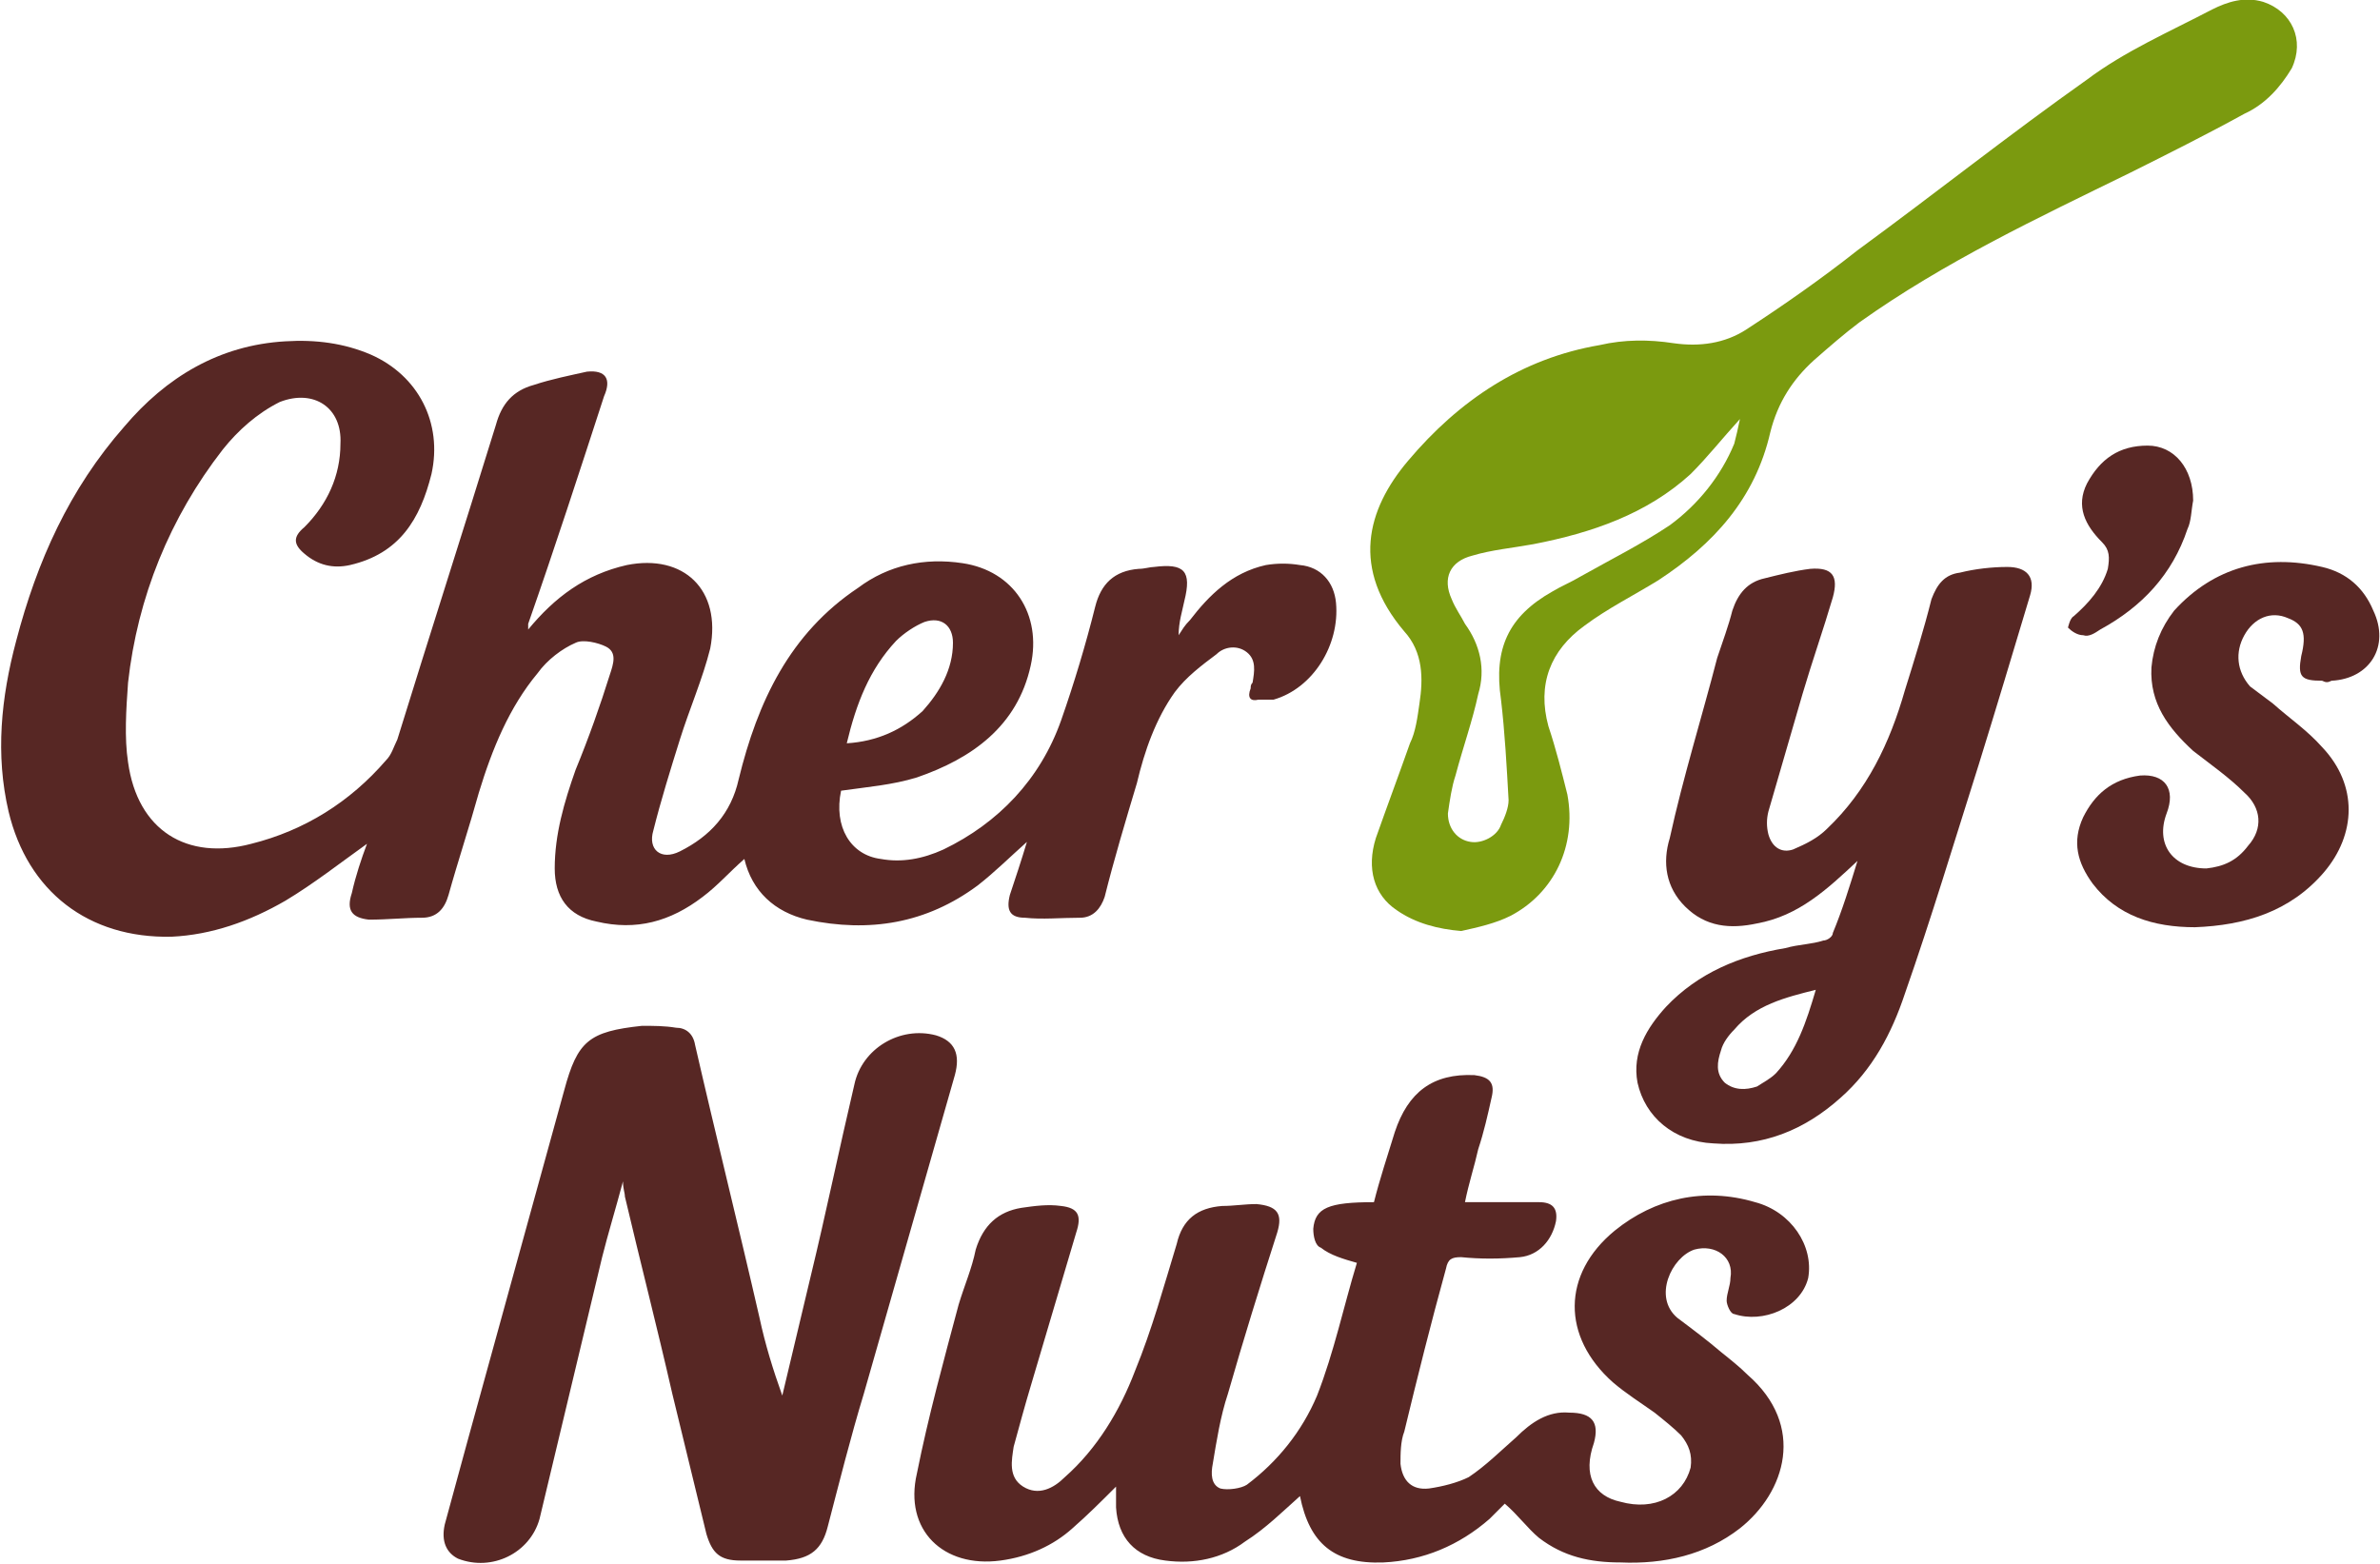 <?xml version="1.0" encoding="UTF-8"?>
<!DOCTYPE svg PUBLIC "-//W3C//DTD SVG 1.1//EN" "http://www.w3.org/Graphics/SVG/1.1/DTD/svg11.dtd">
<!-- Creator: CorelDRAW 2021 (64-Bit) -->
<svg xmlns="http://www.w3.org/2000/svg" xml:space="preserve" width="143px" height="94px" version="1.1" shape-rendering="geometricPrecision" text-rendering="geometricPrecision" image-rendering="optimizeQuality" fill-rule="evenodd" clip-rule="evenodd"
viewBox="0 0 12540 8250"
 xmlns:xlink="http://www.w3.org/1999/xlink"
 xmlns:xodm="http://www.corel.com/coreldraw/odm/2003">
 <g id="Layer_x0020_1">
  <path fill="#572724" fill-rule="nonzero" d="M4460 3920c160,-10 290,-70 400,-170 90,-100 160,-220 160,-360 0,-90 -60,-140 -150,-110 -50,20 -110,60 -150,100 -140,150 -210,330 -260,540zm-1680 -600c140,-170 300,-290 520,-340 300,-60 500,130 440,440 -40,160 -110,320 -160,480 -50,160 -100,320 -140,480 -30,100 40,160 140,110 160,-80 270,-200 310,-380 100,-410 270,-770 630,-1010 160,-120 350,-160 550,-130 270,40 420,270 360,540 -70,320 -310,490 -600,590 -130,40 -260,50 -400,70 -40,190 50,340 210,360 110,20 220,0 330,-50 290,-140 510,-370 620,-680 70,-200 130,-400 180,-600 30,-120 100,-190 230,-200 30,0 60,-10 80,-10 160,-20 200,20 160,180 -10,50 -30,110 -30,180 20,-30 30,-50 60,-80 100,-130 220,-250 400,-290 60,-10 120,-10 180,0 110,10 180,90 190,200 20,220 -120,450 -330,510 -20,0 -50,0 -80,0 -40,10 -60,-10 -40,-60 0,-10 0,-20 10,-30 10,-60 20,-120 -30,-160 -50,-40 -120,-30 -160,10 -80,60 -160,120 -220,200 -100,140 -160,310 -200,480 -60,200 -120,400 -170,600 -20,60 -60,110 -130,110 -100,0 -200,10 -290,0 -80,0 -100,-40 -80,-120 30,-90 60,-180 90,-280 -90,80 -170,160 -260,230 -270,200 -570,250 -900,180 -170,-40 -290,-150 -330,-320 -80,70 -140,140 -220,200 -170,130 -350,180 -560,130 -150,-30 -220,-130 -220,-280 0,-180 50,-350 110,-520 70,-170 130,-340 180,-500 20,-60 40,-120 -20,-150 -40,-20 -120,-40 -160,-20 -70,30 -150,90 -200,160 -150,180 -240,400 -310,630 -50,180 -110,360 -160,540 -20,70 -60,120 -140,120 -90,0 -180,10 -280,10 -90,-10 -120,-50 -90,-140 20,-90 50,-180 80,-260 -140,100 -280,210 -430,300 -190,110 -390,180 -600,190 -440,10 -760,-240 -860,-660 -70,-300 -40,-600 40,-900 110,-420 280,-800 570,-1130 220,-260 500,-430 850,-450 160,-10 310,10 450,70 250,110 380,360 320,630 -60,240 -170,420 -430,480 -90,20 -170,0 -240,-60 -60,-50 -60,-90 0,-140 120,-120 190,-270 190,-440 10,-190 -140,-290 -320,-220 -120,60 -220,150 -300,250 -280,360 -450,780 -500,1230 -10,140 -20,290 0,420 50,360 310,520 650,430 280,-70 520,-220 710,-440 30,-30 40,-70 60,-110 170,-550 350,-1110 520,-1660 30,-110 90,-180 200,-210 90,-30 190,-50 280,-70 100,-10 130,40 90,130 -130,400 -260,800 -400,1200 0,10 0,20 0,30z"/>
  <path fill="#572724" fill-rule="nonzero" d="M6850 7890c-90,80 -180,170 -290,240 -120,90 -270,120 -420,100 -160,-20 -250,-120 -260,-280 0,-30 0,-70 0,-110 -80,80 -150,150 -230,220 -100,90 -230,150 -380,170 -300,40 -510,-160 -440,-460 60,-300 140,-590 220,-890 30,-100 70,-190 90,-290 40,-130 120,-200 240,-220 70,-10 140,-20 210,-10 90,10 110,50 80,140 -80,270 -160,540 -240,810 -30,100 -60,210 -90,320 -10,70 -30,160 50,210 80,50 160,10 220,-50 170,-150 290,-350 370,-560 90,-220 150,-440 220,-670 30,-130 110,-190 240,-200 60,0 120,-10 180,-10 110,10 140,50 110,150 -90,280 -180,570 -260,850 -40,120 -60,250 -80,370 -10,50 -10,110 40,130 40,10 110,0 140,-20 160,-120 290,-280 370,-470 90,-230 140,-470 210,-700 -70,-20 -140,-40 -190,-80 -30,-10 -40,-60 -40,-100 10,-110 80,-140 320,-140 30,-120 70,-240 110,-370 70,-210 200,-310 420,-300 80,10 110,40 90,120 -20,90 -40,180 -70,270 -20,90 -50,180 -70,280 30,0 60,0 90,0 100,0 200,0 300,0 70,0 100,30 90,100 -20,100 -90,180 -190,190 -110,10 -210,10 -310,0 -50,0 -70,10 -80,60 -80,290 -150,570 -220,860 -20,50 -20,120 -20,170 10,90 60,140 150,130 70,-10 150,-30 210,-60 90,-60 170,-140 250,-210 80,-80 170,-140 280,-130 120,0 160,50 130,160 -60,170 0,280 140,310 180,50 330,-30 370,-180 10,-70 -10,-120 -50,-170 -40,-40 -90,-80 -140,-120 -70,-50 -150,-100 -220,-160 -270,-240 -270,-570 10,-800 210,-170 470,-230 740,-150 190,50 310,230 280,400 -40,160 -240,240 -390,190 -20,0 -40,-50 -40,-70 0,-40 20,-80 20,-120 20,-110 -80,-180 -190,-150 -120,40 -220,250 -90,360 80,60 160,120 230,180 50,40 100,80 140,120 310,270 200,620 -40,810 -180,140 -400,190 -630,180 -160,0 -300,-30 -430,-130 -60,-50 -110,-120 -180,-180 -20,20 -50,50 -80,80 -160,140 -350,220 -560,230 -260,10 -390,-100 -440,-350z"/>
  <path fill="#7B9A0F" fill-rule="nonzero" d="M9170 2210c-100,110 -170,200 -260,290 -230,210 -520,310 -830,370 -110,20 -220,30 -320,60 -120,30 -160,120 -110,230 20,50 50,90 70,130 80,110 110,240 70,370 -30,140 -80,280 -120,430 -20,60 -30,130 -40,200 0,80 50,140 120,150 60,10 140,-30 160,-90 20,-40 40,-90 40,-130 -10,-180 -20,-360 -40,-530 -40,-270 40,-440 270,-570 50,-30 100,-50 150,-80 160,-90 320,-170 470,-270 150,-110 270,-260 340,-430 10,-40 20,-80 30,-130zm-1470 2700c-120,-10 -240,-40 -340,-110 -120,-80 -160,-220 -110,-380 60,-170 120,-330 180,-500 30,-60 40,-140 50,-210 20,-130 20,-270 -80,-380 -280,-330 -200,-640 20,-900 270,-320 600,-540 1010,-610 130,-30 260,-30 390,-10 140,20 270,0 380,-70 200,-130 400,-270 590,-420 410,-300 800,-610 1210,-900 200,-150 430,-250 660,-370 80,-40 170,-70 270,-40 150,50 220,200 150,350 -60,100 -140,190 -250,240 -200,110 -400,210 -600,310 -490,240 -980,470 -1430,790 -80,60 -160,130 -240,200 -110,100 -190,220 -230,380 -80,350 -300,590 -590,780 -130,80 -270,150 -390,240 -180,130 -250,310 -190,530 40,120 70,240 100,360 50,270 -70,520 -300,640 -80,40 -170,60 -260,80z"/>
  <path fill="#572724" fill-rule="nonzero" d="M3280 6230c-40,150 -80,280 -110,400 -110,460 -220,920 -330,1380 -50,180 -250,280 -430,210 -60,-30 -90,-90 -70,-180 40,-150 80,-290 120,-440 170,-620 340,-1230 510,-1850 70,-260 130,-310 410,-340 60,0 120,0 180,10 50,0 90,30 100,90 110,480 230,960 340,1440 30,140 70,270 120,410 50,-210 100,-420 150,-630 80,-330 150,-670 230,-1010 40,-190 240,-310 430,-260 100,30 130,100 100,210 -160,560 -320,1120 -480,1680 -70,230 -130,470 -190,700 -30,120 -90,170 -220,180 -80,0 -160,0 -240,0 -110,0 -150,-40 -180,-140 -60,-250 -120,-490 -180,-740 -80,-350 -170,-700 -250,-1040 0,-20 -10,-40 -10,-80z"/>
  <path fill="#572724" fill-rule="nonzero" d="M9570 5220c-160,40 -320,80 -430,210 -30,30 -60,70 -70,110 -20,60 -30,120 20,170 50,40 110,40 170,20 30,-20 70,-40 100,-70 110,-120 160,-270 210,-440zm220 -680c-160,150 -310,290 -530,330 -140,30 -270,20 -380,-90 -100,-100 -120,-230 -80,-360 70,-320 170,-640 250,-950 30,-90 60,-170 80,-250 30,-90 80,-150 170,-170 80,-20 160,-40 240,-50 120,-10 150,40 120,150 -50,170 -110,340 -160,510 -60,210 -120,410 -180,620 -10,40 -10,80 0,120 20,70 70,100 130,80 70,-30 130,-60 180,-110 210,-200 330,-450 410,-730 50,-160 100,-320 140,-480 30,-80 70,-130 150,-140 80,-20 170,-30 250,-30 100,0 150,50 120,150 -90,300 -180,600 -270,890 -130,410 -250,810 -390,1210 -70,210 -170,400 -340,550 -190,170 -410,260 -670,240 -210,-10 -360,-140 -400,-320 -30,-160 50,-290 150,-400 170,-180 390,-270 630,-310 70,-20 140,-20 200,-40 20,0 50,-20 50,-40 50,-120 90,-250 130,-380z"/>
  <path fill="#572724" fill-rule="nonzero" d="M11570 4890c-220,0 -410,-60 -540,-230 -80,-110 -110,-220 -50,-350 60,-120 150,-200 300,-220 130,-10 190,70 140,200 -60,160 30,290 210,290 90,-10 160,-40 220,-120 80,-90 70,-200 -20,-280 -80,-80 -180,-150 -270,-220 -130,-120 -230,-250 -220,-440 10,-110 50,-210 120,-300 210,-230 480,-300 780,-230 130,30 220,110 270,230 90,190 -20,360 -220,370 -20,10 -30,10 -50,0 -110,0 -130,-20 -110,-130 30,-120 10,-170 -70,-200 -90,-40 -180,0 -230,90 -50,90 -40,190 30,270 40,30 80,60 120,90 90,80 180,140 260,230 190,200 180,460 10,660 -180,210 -420,280 -680,290z"/>
  <path fill="#572724" fill-rule="nonzero" d="M11560 2640c-10,50 -10,110 -30,150 -80,240 -240,410 -460,530 -30,20 -60,40 -90,30 -30,0 -60,-20 -80,-40 0,0 10,-50 30,-60 80,-70 150,-150 180,-250 10,-60 10,-100 -30,-140 -90,-90 -140,-190 -80,-310 70,-130 170,-200 320,-200 140,0 240,120 240,290z"/>
 </g>
</svg>
